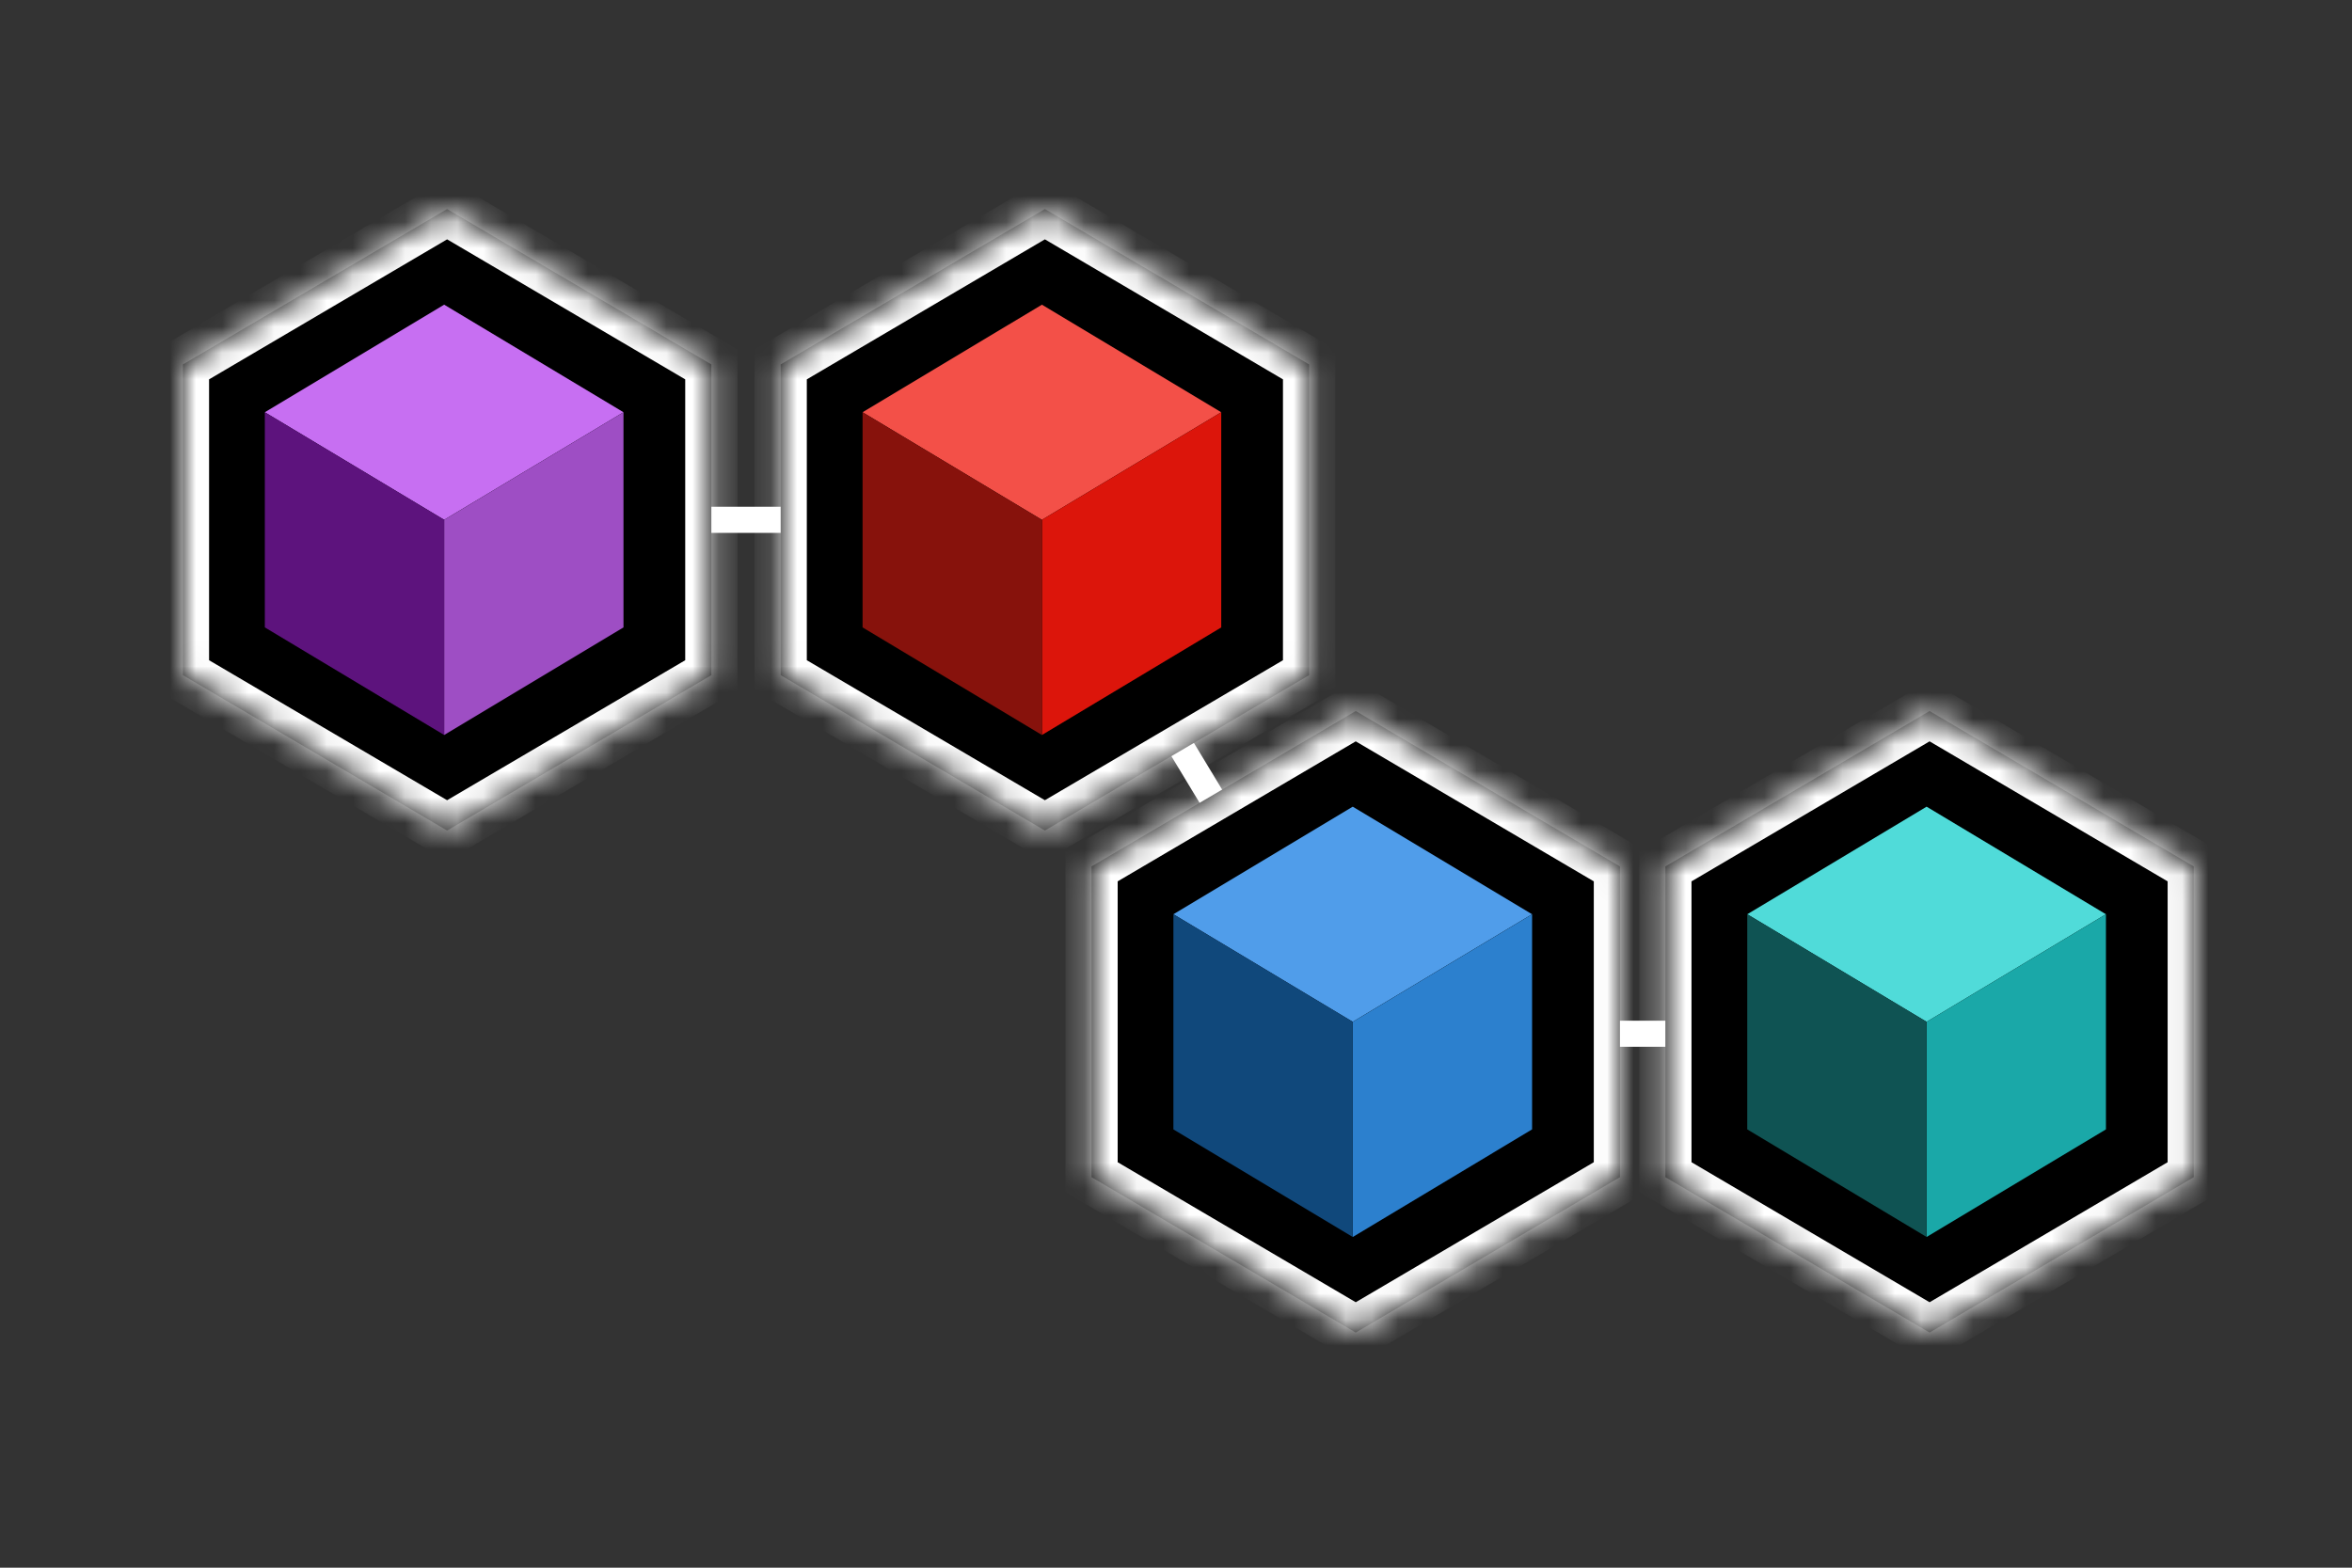 <svg width="90" height="60" viewBox="0 0 90 60" fill="none" xmlns="http://www.w3.org/2000/svg">
<rect x="0" y="0" width="90" height="60" fill="#333333" stroke="none"/>
<path d="M16.606 19.894H39.937L51.831 39.564H73.79" stroke="white"/>
<mask id="path-2-inside-1_8275_14700" fill="white">
<path d="M27.22 13.947V25.841L17.109 31.787L7 25.841V13.947L17.109 8L27.22 13.947Z"/>
</mask>
<path d="M27.22 13.947V25.841L17.109 31.787L7 25.841V13.947L17.109 8L27.22 13.947Z" fill="black"/>
<path d="M27.22 13.947H28.22V13.375L27.727 13.085L27.22 13.947ZM27.22 25.841L27.727 26.703L28.22 26.413V25.841H27.22ZM17.109 31.787L16.602 32.649L17.109 32.947L17.616 32.649L17.109 31.787ZM7 25.841H6V26.413L6.493 26.703L7 25.841ZM7 13.947L6.493 13.085L6 13.375V13.947H7ZM17.109 8L17.616 7.138L17.109 6.84L16.602 7.138L17.109 8ZM27.22 13.947H26.22V25.841H27.22H28.22V13.947H27.22ZM27.22 25.841L26.713 24.979L16.602 30.925L17.109 31.787L17.616 32.649L27.727 26.703L27.22 25.841ZM17.109 31.787L17.616 30.925L7.507 24.979L7 25.841L6.493 26.703L16.602 32.649L17.109 31.787ZM7 25.841H8V13.947H7H6V25.841H7ZM7 13.947L7.507 14.809L17.616 8.862L17.109 8L16.602 7.138L6.493 13.085L7 13.947ZM17.109 8L16.602 8.862L26.713 14.809L27.22 13.947L27.727 13.085L17.616 7.138L17.109 8Z" fill="white" mask="url(#path-2-inside-1_8275_14700)"/>
<g clip-path="url(#clip0_8275_14700)">
<path d="M16.996 11.661L10.134 15.778L16.996 19.895L23.858 15.778L16.996 11.661Z" fill="#C76FF2"/>
<path d="M16.996 19.895V28.13L23.858 24.013V15.778L16.996 19.895Z" fill="#9E4EC4"/>
<path d="M10.134 15.778V24.013L16.996 28.13V19.895L10.134 15.778Z" fill="#5D137D"/>
</g>
<mask id="path-7-inside-2_8275_14700" fill="white">
<path d="M50.093 13.947V25.841L39.983 31.787L29.873 25.841V13.947L39.983 8L50.093 13.947Z"/>
</mask>
<path d="M50.093 13.947V25.841L39.983 31.787L29.873 25.841V13.947L39.983 8L50.093 13.947Z" fill="black"/>
<path d="M50.093 13.947H51.093V13.375L50.6 13.085L50.093 13.947ZM50.093 25.841L50.6 26.703L51.093 26.413V25.841H50.093ZM39.983 31.787L39.476 32.649L39.983 32.947L40.49 32.649L39.983 31.787ZM29.873 25.841H28.873V26.413L29.366 26.703L29.873 25.841ZM29.873 13.947L29.366 13.085L28.873 13.375V13.947H29.873ZM39.983 8L40.49 7.138L39.983 6.84L39.476 7.138L39.983 8ZM50.093 13.947H49.093V25.841H50.093H51.093V13.947H50.093ZM50.093 25.841L49.586 24.979L39.476 30.925L39.983 31.787L40.49 32.649L50.6 26.703L50.093 25.841ZM39.983 31.787L40.49 30.925L30.38 24.979L29.873 25.841L29.366 26.703L39.476 32.649L39.983 31.787ZM29.873 25.841H30.873V13.947H29.873H28.873V25.841H29.873ZM29.873 13.947L30.38 14.809L40.49 8.862L39.983 8L39.476 7.138L29.366 13.085L29.873 13.947ZM39.983 8L39.476 8.862L49.586 14.809L50.093 13.947L50.6 13.085L40.49 7.138L39.983 8Z" fill="white" mask="url(#path-7-inside-2_8275_14700)"/>
<g clip-path="url(#clip1_8275_14700)">
<path d="M39.869 11.661L33.007 15.778L39.869 19.895L46.731 15.778L39.869 11.661Z" fill="#F35048"/>
<path d="M39.869 19.895V28.13L46.731 24.013V15.778L39.869 19.895Z" fill="#DC150B"/>
<path d="M33.007 15.778V24.013L39.869 28.13V19.895L33.007 15.778Z" fill="#87120C"/>
</g>
<mask id="path-12-inside-3_8275_14700" fill="white">
<path d="M61.987 33.16V45.054L51.878 51.001L41.768 45.054V33.16L51.878 27.213L61.987 33.16Z"/>
</mask>
<path d="M61.987 33.16V45.054L51.878 51.001L41.768 45.054V33.16L51.878 27.213L61.987 33.16Z" fill="black"/>
<path d="M61.987 33.16H62.987V32.588L62.494 32.298L61.987 33.16ZM61.987 45.054L62.494 45.916L62.987 45.626V45.054H61.987ZM51.878 51.001L51.371 51.863L51.878 52.161L52.385 51.863L51.878 51.001ZM41.768 45.054H40.768V45.626L41.261 45.916L41.768 45.054ZM41.768 33.16L41.261 32.298L40.768 32.588V33.16H41.768ZM51.878 27.213L52.385 26.351L51.878 26.053L51.371 26.351L51.878 27.213ZM61.987 33.16H60.987V45.054H61.987H62.987V33.16H61.987ZM61.987 45.054L61.48 44.192L51.371 50.139L51.878 51.001L52.385 51.863L62.494 45.916L61.987 45.054ZM51.878 51.001L52.385 50.139L42.275 44.192L41.768 45.054L41.261 45.916L51.371 51.863L51.878 51.001ZM41.768 45.054H42.768V33.16H41.768H40.768V45.054H41.768ZM41.768 33.16L42.275 34.022L52.385 28.075L51.878 27.213L51.371 26.351L41.261 32.298L41.768 33.16ZM51.878 27.213L51.371 28.075L61.48 34.022L61.987 33.16L62.494 32.298L52.385 26.351L51.878 27.213Z" fill="white" mask="url(#path-12-inside-3_8275_14700)"/>
<g clip-path="url(#clip2_8275_14700)">
<path d="M51.763 30.874L44.901 34.991L51.763 39.108L58.625 34.991L51.763 30.874Z" fill="#509DEA"/>
<path d="M51.764 39.108V47.343L58.626 43.225V34.991L51.764 39.108Z" fill="#2C80CE"/>
<path d="M44.901 34.991V43.225L51.763 47.343V39.108L44.901 34.991Z" fill="#10487B"/>
</g>
<mask id="path-17-inside-4_8275_14700" fill="white">
<path d="M83.945 33.16V45.054L73.836 51.001L63.726 45.054V33.16L73.836 27.213L83.945 33.16Z"/>
</mask>
<path d="M83.945 33.16V45.054L73.836 51.001L63.726 45.054V33.16L73.836 27.213L83.945 33.16Z" fill="black"/>
<path d="M83.945 33.16H84.945V32.588L84.452 32.298L83.945 33.16ZM83.945 45.054L84.452 45.916L84.945 45.626V45.054H83.945ZM73.836 51.001L73.329 51.863L73.836 52.161L74.343 51.863L73.836 51.001ZM63.726 45.054H62.726V45.626L63.219 45.916L63.726 45.054ZM63.726 33.16L63.219 32.298L62.726 32.588V33.16H63.726ZM73.836 27.213L74.343 26.351L73.836 26.053L73.329 26.351L73.836 27.213ZM83.945 33.16H82.945V45.054H83.945H84.945V33.16H83.945ZM83.945 45.054L83.438 44.192L73.329 50.139L73.836 51.001L74.343 51.863L84.452 45.916L83.945 45.054ZM73.836 51.001L74.343 50.139L64.233 44.192L63.726 45.054L63.219 45.916L73.329 51.863L73.836 51.001ZM63.726 45.054H64.726V33.16H63.726H62.726V45.054H63.726ZM63.726 33.16L64.233 34.022L74.343 28.075L73.836 27.213L73.329 26.351L63.219 32.298L63.726 33.16ZM73.836 27.213L73.329 28.075L83.438 34.022L83.945 33.16L84.452 32.298L74.343 26.351L73.836 27.213Z" fill="white" mask="url(#path-17-inside-4_8275_14700)"/>
<g clip-path="url(#clip3_8275_14700)">
<path d="M73.721 30.874L66.859 34.991L73.721 39.108L80.583 34.991L73.721 30.874Z" fill="#50DBD9"/>
<path d="M73.722 39.108V47.343L80.584 43.225V34.991L73.722 39.108Z" fill="#1AA8A8"/>
<path d="M66.859 34.991V43.225L73.721 47.343V39.108L66.859 34.991Z" fill="#0F5353"/>
</g>
<defs>
<clipPath id="clip0_8275_14700">
<rect width="13.724" height="16.468" fill="white" transform="translate(10.134 11.661)"/>
</clipPath>
<clipPath id="clip1_8275_14700">
<rect width="13.724" height="16.468" fill="white" transform="translate(33.007 11.661)"/>
</clipPath>
<clipPath id="clip2_8275_14700">
<rect width="13.724" height="16.468" fill="white" transform="translate(44.901 30.874)"/>
</clipPath>
<clipPath id="clip3_8275_14700">
<rect width="13.724" height="16.468" fill="white" transform="translate(66.859 30.874)"/>
</clipPath>
</defs>
</svg>

